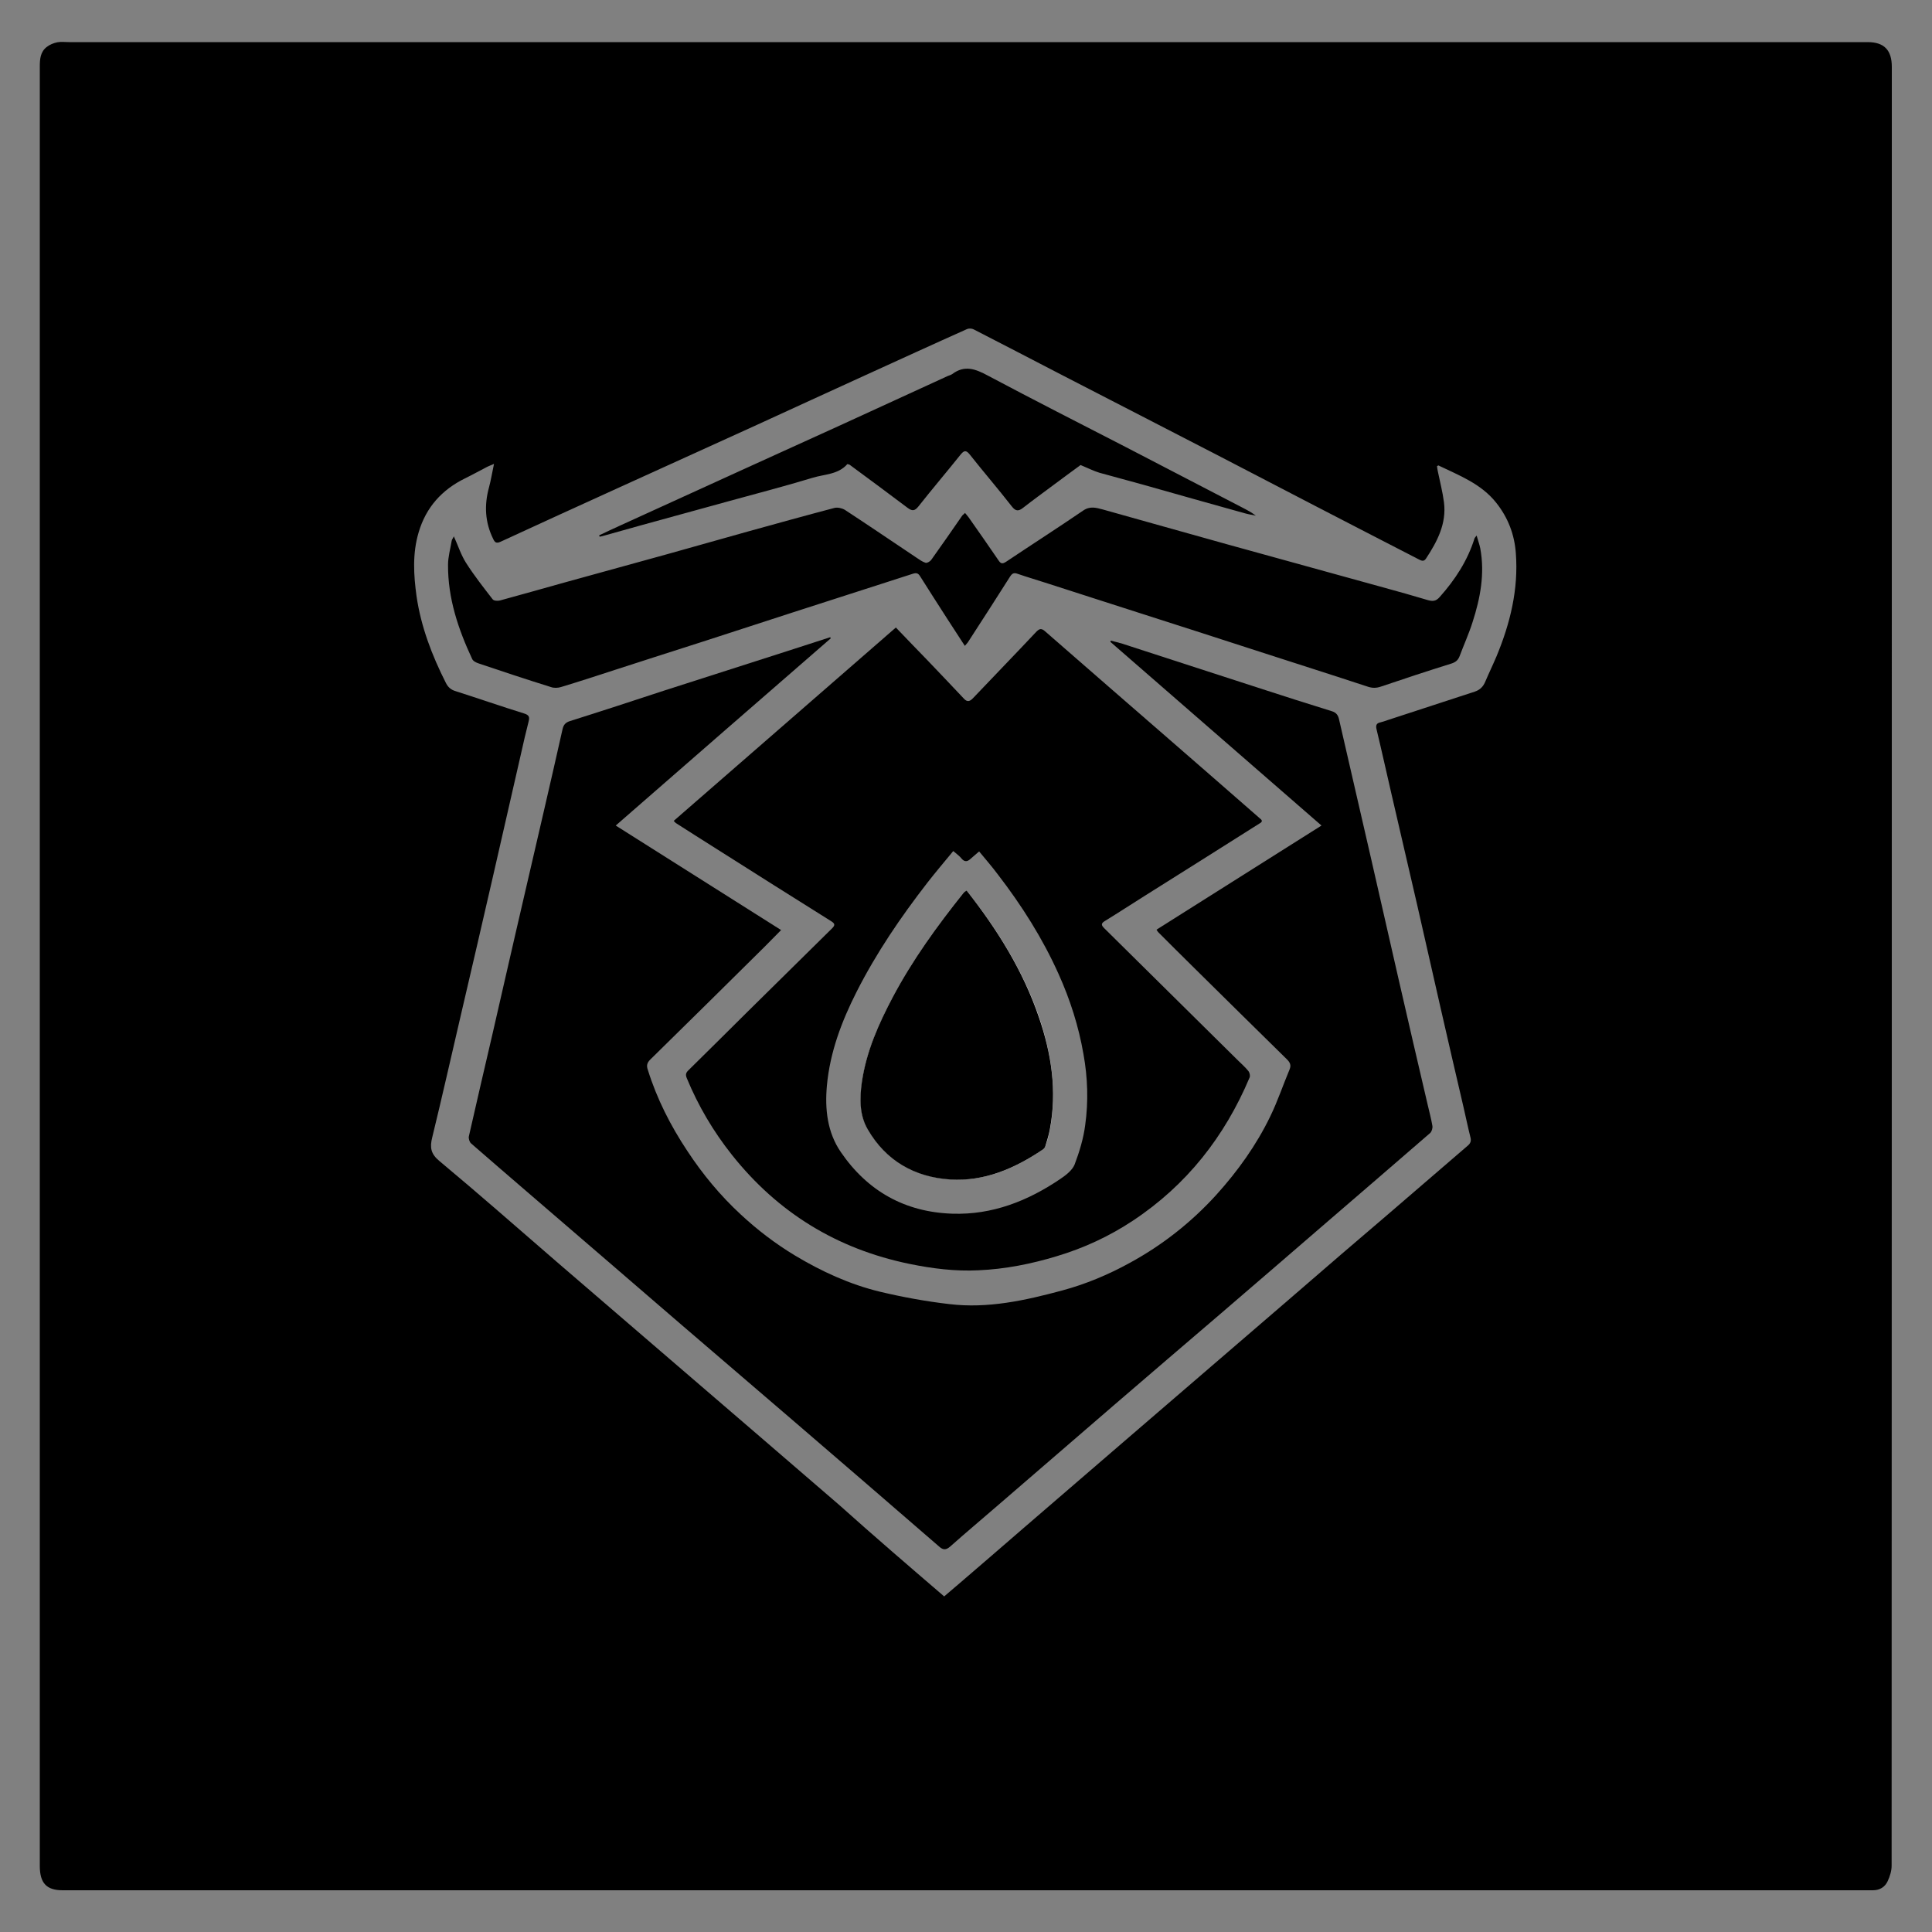 <?xml version="1.0" encoding="utf-8"?>
<!-- Generator: Adobe Illustrator 22.1.0, SVG Export Plug-In . SVG Version: 6.00 Build 0)  -->
<svg version="1.1" id="Layer_1" xmlns="http://www.w3.org/2000/svg" xmlns:xlink="http://www.w3.org/1999/xlink" x="0px" y="0px"
	 viewBox="0 0 1000 1000" style="enable-background:new 0 0 1000 1000;" xml:space="preserve">
<rect x="0" y="0" width="1000" height="1000" fill="#808080" stroke="none"/>
<style type="text/css">
	.st0{fill:#FFFFFF;}
</style>
<g>
	<path d="M499.8,21.8c155.6,0,311.3,0,466.9,0c8.5,0,12.5,4.1,12.5,12.8c0,24.8,0,49.5,0,74.3c0,285.6,0,571.2-0.1,856.8
		c0,2.7-0.9,5.5-2,7.9c-1.4,3.1-4.1,4.8-7.7,4.8c-2.3,0-4.5,0-6.8,0c-310.1,0-620.1,0-930.2,0c-8.3,0-11.8-3.7-11.8-12.6
		c0-157.5,0-315,0-472.5c0-153,0-305.9,0-458.9c0-3.8,0.3-7.6,3.6-10.1c1.5-1.2,3.5-2,5.4-2.4c2-0.4,4.1-0.1,6.2-0.1
		C190.6,21.8,345.2,21.8,499.8,21.8z M488.7,826.3c2.8-2.4,5.5-4.7,8.2-7c10.7-9.2,21.4-18.4,32.1-27.7
		c18.1-15.6,36.2-31.2,54.3-46.8c18.2-15.7,36.4-31.3,54.6-47c18.9-16.2,37.7-32.5,56.6-48.8c7.6-6.5,15.2-13,22.8-19.5
		c14.1-12.2,28.3-24.3,42.4-36.5c1.4-1.2,1.9-2.4,1.4-4.3c-1.3-5.2-2.4-10.5-3.6-15.7c-4-17.2-8-34.3-11.9-51.5
		c-4-17.6-8-35.2-12-52.8c-4.5-19.6-9.1-39.1-13.6-58.7c-2.5-10.8-4.9-21.7-7.5-32.5c-0.5-2-0.1-3.2,2-3.6c1.2-0.3,2.4-0.7,3.5-1.1
		c15.1-4.9,30.2-9.9,45.3-14.8c2.7-0.9,4.3-2.5,5.4-5c1.9-4.5,4-8.8,5.9-13.3c7.1-17.1,11.4-34.7,10-53.3c-0.7-9.7-4-18.4-10.1-26.1
		c-7.8-9.9-19.2-14.2-30-19.4c-0.1,0-0.3,0.2-0.7,0.4c0.1,0.8,0.2,1.7,0.4,2.6c1.1,5.4,2.5,10.7,3.2,16.1c1.4,11-3.5,20.3-9.3,29.1
		c-1.2,1.9-2.6,1-4,0.3c-17.6-9.1-35.2-18.1-52.7-27.2c-16.4-8.5-32.7-17-49.1-25.5c-14.9-7.7-29.9-15.4-44.8-23.1
		c-13.2-6.8-26.4-13.6-39.6-20.4c-14.6-7.6-29.3-15.2-43.9-22.7c-0.9-0.5-2.4-0.6-3.4-0.2c-17.7,7.9-35.3,16-52.9,24
		c-18.7,8.5-37.3,17.1-55.9,25.6c-24.2,11-48.4,22-72.6,33c-20.1,9.1-40.1,18.3-60.1,27.5c-2.2,1-3,0.4-3.9-1.6
		c-4.2-8.6-4.6-17.4-2.1-26.5c1-3.7,1.6-7.6,2.6-12.2c-2.1,0.9-3.4,1.4-4.6,2.1c-3.5,1.8-6.9,3.7-10.4,5.4c-12,5.9-20.2,15-24,27.9
		c-3.3,11-2.6,22.2-1.1,33.1c2.3,15.8,8,30.7,15.2,44.9c1.1,2.2,2.6,3.5,4.9,4.2c11.9,3.8,23.7,7.9,35.6,11.6
		c2.6,0.8,2.9,1.9,2.3,4.2c-1.4,5.5-2.7,11-3.9,16.5c-4.9,21.3-9.7,42.6-14.6,63.9c-5.4,23.6-10.9,47.2-16.4,70.8
		c-5,21.4-9.8,42.8-15,64.1c-1.3,5.2-0.7,8.5,3.8,12.2c20.4,17,40.3,34.5,60.4,51.9c20.5,17.7,41.1,35.3,61.6,53
		c28.3,24.3,56.5,48.6,84.8,73C452.6,795.3,471,811.1,488.7,826.3z"/>
	<path d="M430,330.4c-37,32.1-73.9,64.3-111.3,96.9c28.7,18.1,56.9,36,85.6,54.1c-3.1,3.1-5.8,5.9-8.6,8.7
		c-19.7,19.5-39.4,39-59.2,58.4c-1.7,1.7-1.9,3.2-1.2,5.2c4.7,15.1,11.8,29,20.5,42.1c7.9,12,17,23,27.6,32.8
		c8.6,8,17.9,15.1,28,21.2c13.8,8.3,28.4,15,44.1,18.8c11.8,2.8,23.8,5,35.9,6.4c19.9,2.4,39.2-1.9,58.2-7
		c12.3-3.3,24-8.2,35.1-14.3c16.9-9.2,31.9-21,44.9-35.3c11.1-12.3,20.7-25.7,27.9-40.6c3.8-7.8,6.6-16.2,10-24.3
		c0.9-2.2,0.2-3.6-1.4-5.2c-16.1-15.8-32.1-31.6-48.1-47.4c-6.2-6.1-12.3-12.2-18.4-18.3c-0.3-0.3-0.5-0.6-1-1.4
		c28.3-17.9,56.6-35.7,85.4-53.9c-36.7-31.9-73-63.5-109.3-95.1c0.1-0.2,0.2-0.4,0.3-0.6c2,0.5,4,1,6,1.6
		c23.8,7.7,47.6,15.5,71.5,23.2c12.3,4,24.5,7.9,36.8,11.7c2.3,0.7,3.3,2,3.8,4.3c5.5,23.9,11,47.8,16.5,71.7
		c4.8,20.9,9.5,41.8,14.3,62.7c5,21.9,10.1,43.8,15.2,65.6c0.8,3.4,1.7,6.8,2.3,10.3c0.2,1.2-0.3,2.9-1.1,3.7
		c-17.7,15.4-35.6,30.7-53.3,46c-18.3,15.8-36.6,31.6-54.9,47.3c-18.2,15.6-36.5,31.2-54.7,46.9c-20.2,17.4-40.4,34.9-60.6,52.3
		c-8.3,7.2-16.8,14.3-25,21.6c-2.2,1.9-3.7,1.8-5.7,0c-25.2-21.8-50.5-43.7-75.8-65.4c-19.2-16.5-38.5-33-57.7-49.5
		c-12.6-10.8-25.1-21.7-37.7-32.5c-14.1-12.1-28.2-24.3-42.3-36.4c-9.6-8.3-19.2-16.5-28.8-24.9c-0.8-0.7-1.4-2.6-1.1-3.7
		c4-17.8,8.2-35.6,12.3-53.3c4-17.2,7.8-34.4,11.8-51.5c4.9-21.2,9.8-42.4,14.7-63.5c3.3-14.2,6.5-28.3,9.7-42.5
		c0.5-2.2,1.6-3.4,3.9-4.1c16.2-5.1,32.4-10.4,48.5-15.7c21.2-6.8,42.4-13.6,63.6-20.4c7.5-2.4,15.1-4.9,22.6-7.3
		C429.7,329.9,429.8,330.1,430,330.4z"/>
	<path d="M463.7,324.8c5.5,5.8,10.8,11.2,16.1,16.7c6.4,6.7,12.8,13.4,19.1,20.1c1.8,2,3.2,1.4,4.8-0.3
		c10.8-11.4,21.8-22.7,32.6-34.2c1.9-2,2.9-1.9,4.9-0.1c21.8,19.1,43.7,38,65.5,57c15.4,13.4,30.8,26.8,46.1,40.2
		c0.1,0.1,0.2,0.4,0.4,0.7c-0.2,0.3-0.3,0.7-0.6,0.9c-19.9,12.6-39.9,25.2-59.8,37.7c-7,4.4-13.9,8.9-20.9,13.2
		c-2,1.2-2,2.1-0.4,3.7c23.1,22.8,46.1,45.6,69.2,68.4c1.8,1.8,3.8,3.5,5.4,5.5c0.7,0.8,1.1,2.5,0.7,3.4
		c-12.9,30.6-32.6,55.7-60.4,74.1c-12.2,8.1-25.4,14.2-39.4,18.4c-13.2,4-26.7,6.7-40.6,7.3c-12,0.6-23.9-0.9-35.6-3.3
		c-37.5-7.7-68.2-26.5-92-56.5c-9.6-12.1-17.4-25.3-23.3-39.6c-0.7-1.7-0.6-2.7,0.7-4c10.3-10.1,20.5-20.3,30.7-30.4
		c14.6-14.4,29.2-28.8,43.8-43.2c1.7-1.7,1.4-2.5-0.5-3.7c-19.8-12.4-39.6-24.9-59.3-37.4c-7.1-4.5-14.1-8.9-21.1-13.4
		c-0.3-0.2-0.5-0.6-1.1-1.1C387.1,391.5,425.2,358.3,463.7,324.8z M493.4,440.5c-4.7,5.7-9.2,11-13.4,16.4
		c-13.8,17.8-26.4,36.3-36.6,56.4c-7.8,15.4-13.8,31.3-15.4,48.6c-1.1,12.2,0.2,24.2,7.2,34.4c13.8,20.2,33.2,31.1,57.7,31.9
		c20.7,0.7,39.2-6.6,56.1-18.1c2.8-1.9,6-4.4,7.2-7.3c2.5-6.6,4.6-13.5,5.5-20.5c1.7-12.2,1.3-24.5-0.9-36.7
		c-2.5-14.4-6.9-28.2-12.9-41.5c-8.3-18.5-19.1-35.5-31.5-51.6c-3-4-6.3-7.8-9.6-11.8c-1.7,1.5-3.1,2.6-4.4,3.8
		c-1.6,1.5-3.1,1.8-4.7-0.1C496.8,443.2,495.3,442.1,493.4,440.5z"/>
	<path d="M499.5,265.5c0.7,0.9,1.3,1.5,1.8,2.2c5.2,7.4,10.4,14.8,15.5,22.3c1.2,1.8,2,2,3.9,0.8c13.3-8.9,26.7-17.5,39.9-26.5
		c3.6-2.5,6.8-1.5,10.2-0.6c21.5,6,43,12.1,64.6,18.1c26.8,7.4,53.6,14.8,80.4,22.2c7.7,2.1,15.5,4.3,23.2,6.6
		c2.5,0.7,4.2,0.7,6.2-1.6c8-9,14.4-18.8,18-30.3c0.1-0.3,0.3-0.5,1.1-1.5c0.7,2.6,1.5,4.6,1.9,6.7c2.4,13.1,0,25.7-4,38.1
		c-1.9,6-4.5,11.7-6.7,17.6c-0.8,2.1-2.1,3.2-4.4,3.9c-12.2,3.8-24.3,7.8-36.4,11.9c-2.4,0.8-4.4,0.8-6.8,0
		c-17.9-5.9-35.9-11.6-53.8-17.4c-21-6.8-42-13.6-63-20.3c-16.3-5.2-32.6-10.5-48.8-15.7c-5.2-1.7-10.4-3.2-15.6-5
		c-1.9-0.7-2.8-0.2-3.8,1.3c-7.2,11.3-14.4,22.6-21.7,33.8c-0.4,0.7-1,1.2-1.8,2.2c-3.1-4.8-6-9.3-8.9-13.7
		c-4.8-7.5-9.6-14.9-14.3-22.4c-1-1.6-2-1.8-3.8-1.2c-20.7,6.7-41.4,13.3-62.1,20c-15.4,5-30.8,10-46.2,15c-15,4.8-30,9.6-45.1,14.5
		c-9.5,3.1-19,6.2-28.6,9.1c-1.6,0.5-3.7,0.6-5.3,0c-12.5-3.9-24.9-8-37.3-12.2c-1.3-0.4-2.9-1.2-3.4-2.3
		c-7.2-15.4-12.6-31.4-12.5-48.7c0-4.2,1.2-8.3,1.9-12.5c0.1-0.7,0.7-1.3,1.1-2.3c2.2,4.8,3.7,9.6,6.3,13.7
		c4.2,6.6,9,12.7,13.8,18.9c0.6,0.8,2.6,0.9,3.8,0.6c11.1-3,22.2-6.2,33.4-9.3c17.8-4.9,35.6-9.8,53.3-14.7c14-3.9,28-7.9,42-11.8
		c14.8-4.1,29.6-8.2,44.4-12.1c1.6-0.4,3.9,0.1,5.4,1c12.4,8.1,24.7,16.5,37,24.7c1.5,1,3.1,2.2,4.8,2.7c0.8,0.2,2.3-0.7,2.9-1.5
		c5.4-7.6,10.8-15.3,16.1-23C498.5,266.4,498.9,266.1,499.5,265.5z"/>
	<path d="M438.6,240.2c-4.8,5.5-11.9,5.2-18,7.1c-14.5,4.4-29.2,8.2-43.7,12.2c-14.8,4.1-29.6,8.1-44.4,12.2
		c-6.5,1.8-12.9,3.6-19.3,5.4c-0.9,0.3-1.9,0.5-2.8,0.7c-0.1-0.2-0.2-0.5-0.3-0.7c3.6-1.7,7.1-3.4,10.7-5
		c21.6-9.8,43.1-19.7,64.7-29.5c16.5-7.5,33-15,49.5-22.5c18.6-8.5,37.1-17,55.6-25.5c0.7-0.3,1.6-0.5,2.3-1
		c6.4-4.8,12.1-2.6,18.4,0.8c23.7,12.6,47.7,24.8,71.6,37.1c20,10.4,40,20.8,60.1,31.2c2.3,1.2,4.7,2.4,7,4.2
		c-1.9-0.4-3.8-0.7-5.6-1.2c-17.7-4.9-35.3-9.9-53-14.9c-7.4-2.1-14.9-4-22.3-6.1c-3-0.9-5.9-2.4-9.8-4c-4,3-9.1,6.6-14.1,10.4
		c-5.2,3.9-10.5,7.7-15.6,11.7c-2.4,1.9-3.9,1.9-5.9-0.7c-7.1-9.1-14.6-17.8-21.8-26.9c-1.9-2.4-3-2-4.7,0.1
		c-7.2,9-14.7,17.8-21.8,26.8c-2,2.5-3.3,2.5-5.7,0.7c-9.9-7.5-20-14.9-30-22.3C439.2,240.4,438.9,240.3,438.6,240.2z"/>
	<path class="st0" d="M500.3,460.9c-0.7,0.6-1.2,0.9-1.6,1.3c-13.5,16.9-26.2,34.4-36.4,53.6c-7.4,14-13.8,28.4-16.1,44.2
		c-1.2,8.4-1.3,17,3,24.4c9.4,16.3,24.3,24.7,42.8,26c17.7,1.2,33.3-5.6,47.7-15.4c0.6-0.4,1.2-1.2,1.5-1.9c0.9-2.9,1.8-5.7,2.3-8.6
		c3.7-19.9,0.7-39.3-5.7-58.2C529.5,502.3,516.2,481,500.3,460.9z"/>
	<path d="M500.3,460.9c15.9,20.2,29.2,41.5,37.4,65.5c6.5,18.9,9.5,38.2,5.7,58.2c-0.5,2.9-1.5,5.8-2.3,8.6
		c-0.2,0.7-0.8,1.5-1.5,1.9c-14.4,9.7-30,16.5-47.7,15.4c-18.5-1.2-33.4-9.7-42.8-26c-4.3-7.4-4.2-16-3-24.4
		c2.3-15.9,8.7-30.2,16.1-44.2c10.2-19.2,22.9-36.7,36.4-53.6C499.1,461.7,499.6,461.4,500.3,460.9z"/>
</g>
</svg>
